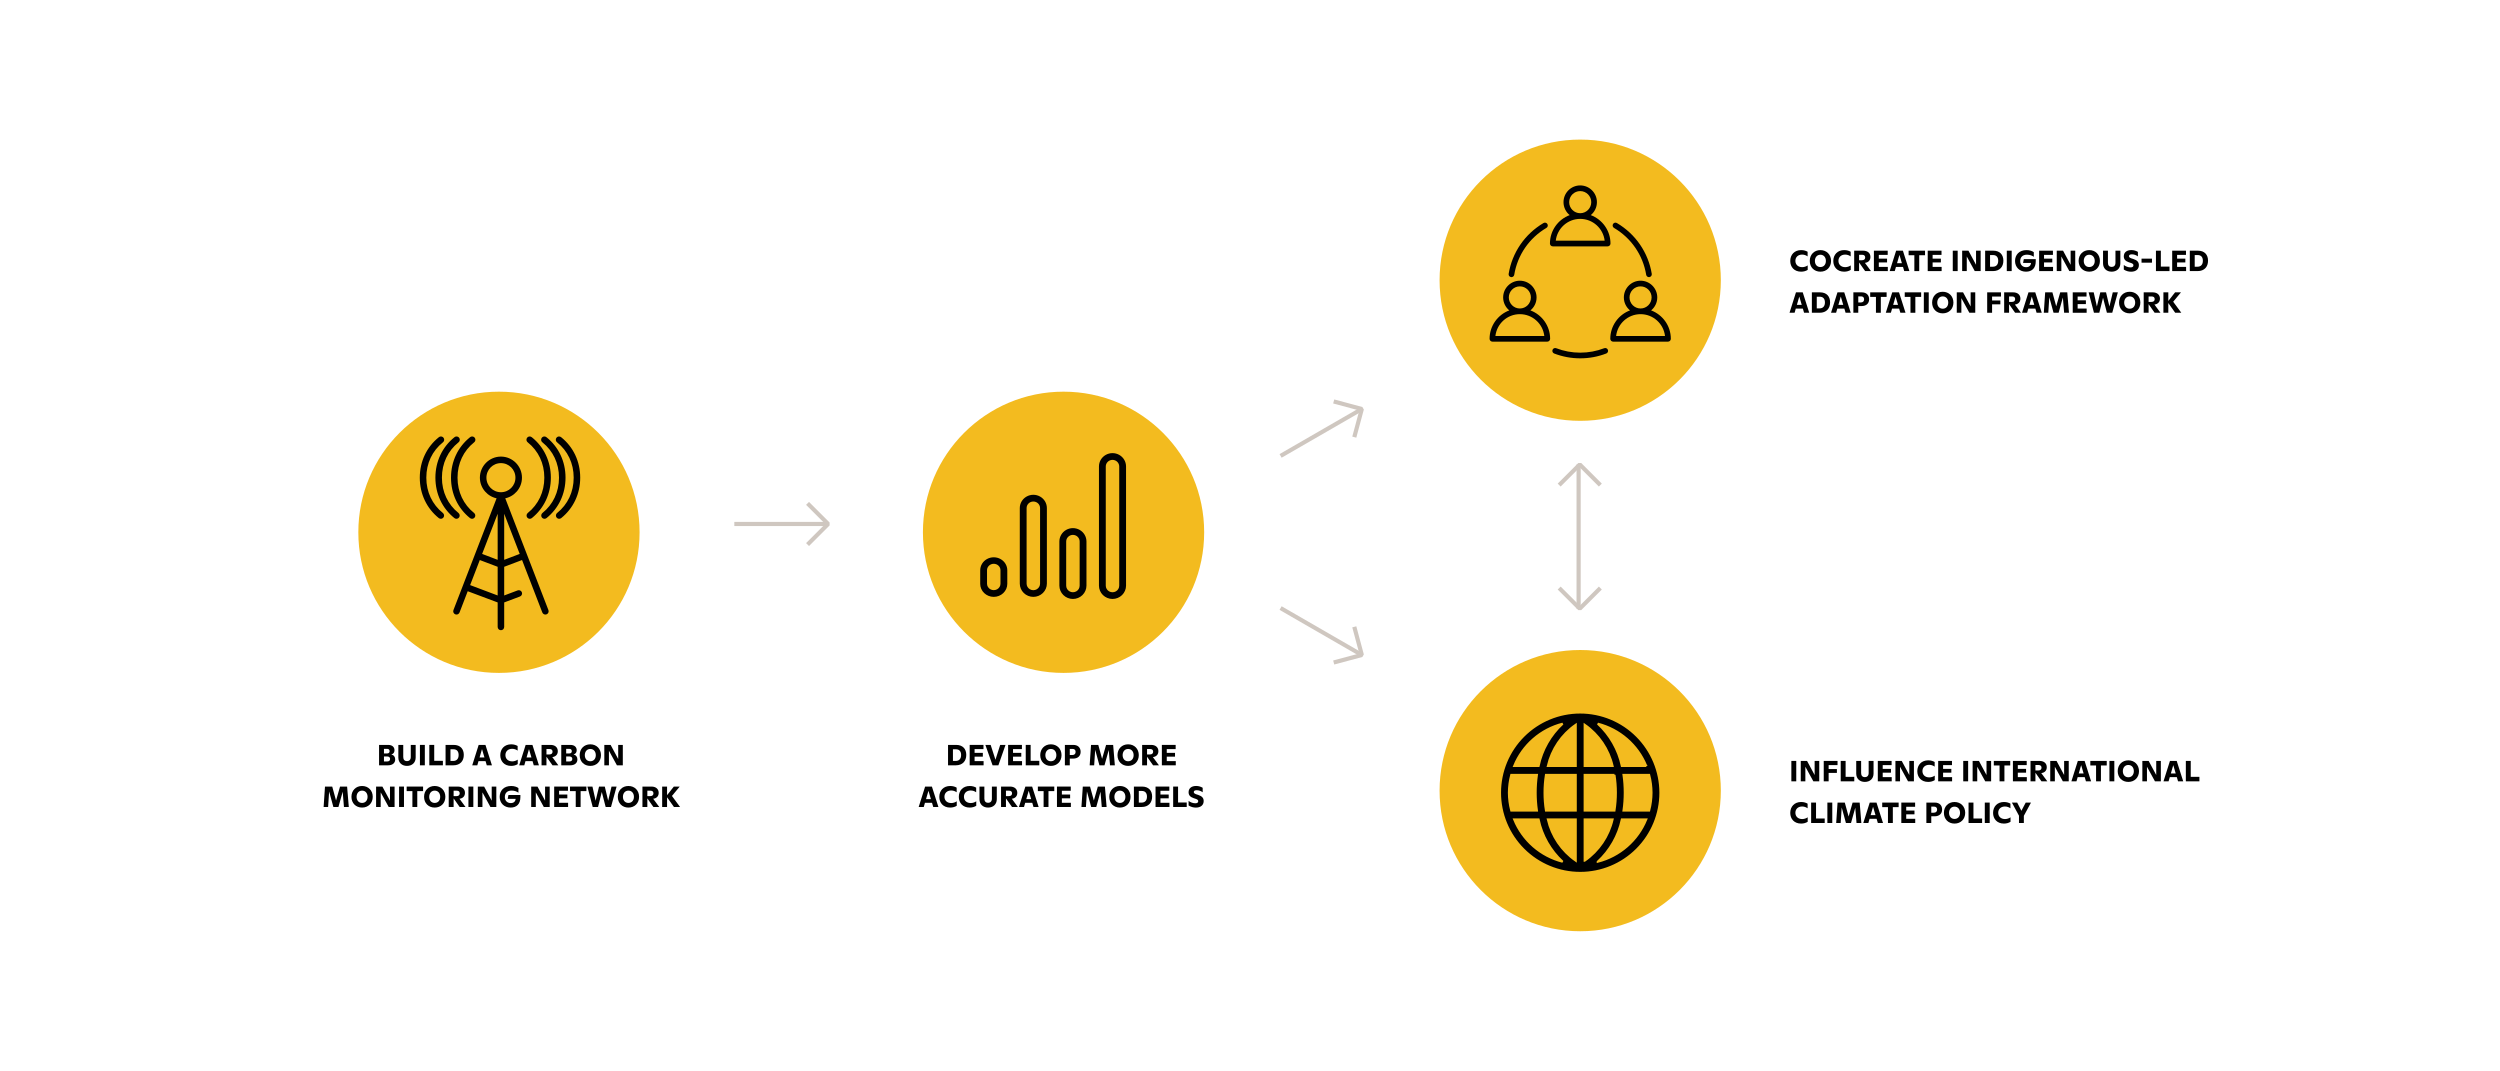 <?xml version="1.0" encoding="UTF-8"?>
<svg width="1200px" height="514px" viewBox="0 0 1200 514" version="1.1" xmlns="http://www.w3.org/2000/svg" xmlns:xlink="http://www.w3.org/1999/xlink">
    <title>01_Process diagram Copy@2x</title>
    <g id="Map-&amp;-Charts-Image-Assets-03.11.22" stroke="none" stroke-width="1" fill="none" fill-rule="evenodd">
        <g id="Assets" transform="translate(0, -6999)">
            <g id="01_Process-diagram-Copy" transform="translate(0, 6999)">
                <rect id="Rectangle-Copy-3" x="0" y="0" width="1200" height="514"></rect>
                <g id="Group-4" transform="translate(155.338, 67)">
                    <g id="Group-8" transform="translate(16.662, 121)">
                        <circle id="Oval-Copy-4" fill="#F3BB1F" cx="67.5" cy="67.5" r="67.5"></circle>
                        <path d="M58.013,80.173 L67.377,83.715 L67.377,98.55 L53.013,93.137 L58.013,80.173 Z M69.511,55.917 L78.109,78.169 L69.511,81.443 L69.511,55.917 Z M67.377,55.917 L67.377,81.443 L58.779,78.168 L67.377,55.917 Z M68.444,33.798 C72.58,33.798 75.909,37.136 75.909,41.282 C75.909,45.428 72.58,48.766 68.444,48.766 C64.309,48.766 60.979,45.428 60.979,41.282 C60.979,37.136 64.309,33.798 68.444,33.798 L68.444,33.798 Z M58.846,41.282 C58.846,46.104 62.421,50.118 67.044,50.805 L46.114,105.03 C46.011,105.296 46.018,105.593 46.133,105.854 C46.249,106.115 46.463,106.319 46.729,106.421 C46.995,106.523 47.29,106.515 47.551,106.399 C47.81,106.282 48.012,106.066 48.114,105.799 L52.213,95.141 L67.377,100.821 L67.377,112.916 C67.373,113.202 67.484,113.478 67.684,113.682 C67.884,113.885 68.158,114 68.444,114 C68.729,114 69.003,113.885 69.203,113.682 C69.403,113.478 69.514,113.202 69.511,112.916 L69.511,100.821 L77.343,97.88 C77.623,97.795 77.856,97.597 77.987,97.335 C78.117,97.071 78.134,96.766 78.033,96.49 C77.933,96.214 77.722,95.991 77.453,95.875 C77.184,95.759 76.878,95.759 76.609,95.876 L69.511,98.549 L69.511,83.714 L78.875,80.172 L88.774,105.8 C88.875,106.067 89.078,106.283 89.337,106.4 C89.598,106.516 89.893,106.524 90.159,106.422 C90.425,106.32 90.639,106.116 90.755,105.855 C90.87,105.594 90.877,105.297 90.774,105.031 L69.844,50.805 C74.466,50.118 78.042,46.105 78.042,41.283 C78.042,35.981 73.732,31.66 68.444,31.66 C63.155,31.66 58.846,35.981 58.846,41.282 Z M96.269,22.004 C95.821,22.039 95.444,22.352 95.325,22.785 C95.205,23.219 95.369,23.682 95.735,23.942 C100.915,28.107 103.867,34.201 103.867,41.282 C103.867,48.364 100.915,54.457 95.735,58.623 C95.514,58.8 95.372,59.058 95.341,59.34 C95.31,59.622 95.392,59.905 95.568,60.126 C95.745,60.348 96.002,60.49 96.284,60.522 C96.565,60.553 96.848,60.471 97.068,60.293 C102.736,55.736 106,48.965 106,41.282 C106,33.599 102.736,26.829 97.068,22.271 C96.85,22.076 96.56,21.979 96.269,22.004 Z M89.222,22.004 C88.774,22.039 88.397,22.352 88.278,22.785 C88.158,23.219 88.323,23.682 88.689,23.942 C93.868,28.107 96.821,34.201 96.821,41.282 C96.821,48.364 93.868,54.457 88.689,58.623 C88.468,58.8 88.326,59.058 88.294,59.34 C88.263,59.622 88.345,59.905 88.521,60.126 C88.698,60.348 88.956,60.49 89.237,60.522 C89.518,60.553 89.801,60.471 90.022,60.293 C95.689,55.736 98.953,48.965 98.953,41.282 C98.953,33.599 95.689,26.829 90.022,22.271 C89.803,22.076 89.514,21.979 89.222,22.004 Z M82.176,22.004 C81.728,22.039 81.351,22.352 81.232,22.785 C81.112,23.219 81.276,23.682 81.642,23.942 C86.821,28.107 89.774,34.201 89.774,41.282 C89.774,48.364 86.821,54.457 81.642,58.623 C81.421,58.8 81.279,59.058 81.248,59.34 C81.217,59.622 81.299,59.905 81.475,60.126 C81.652,60.348 81.909,60.49 82.191,60.522 C82.472,60.553 82.754,60.471 82.975,60.293 C88.643,55.736 91.907,48.965 91.907,41.282 C91.907,33.599 88.643,26.829 82.975,22.271 C82.757,22.076 82.467,21.979 82.176,22.004 Z M39.598,22.004 C39.352,22.014 39.116,22.107 38.932,22.271 C33.264,26.829 30,33.599 30,41.282 C30,48.965 33.264,55.736 38.932,60.293 C39.152,60.471 39.435,60.553 39.716,60.522 C39.998,60.49 40.255,60.348 40.432,60.126 C40.608,59.905 40.69,59.622 40.659,59.34 C40.628,59.058 40.486,58.8 40.265,58.623 C35.085,54.457 32.133,48.364 32.133,41.282 C32.133,34.201 35.085,28.107 40.265,23.942 C40.649,23.667 40.806,23.171 40.652,22.723 C40.498,22.277 40.07,21.984 39.598,22.004 L39.598,22.004 Z M47.089,22.004 C46.843,22.014 46.607,22.107 46.422,22.271 C40.755,26.829 37.491,33.599 37.491,41.282 C37.491,48.965 40.755,55.736 46.422,60.293 C46.644,60.471 46.926,60.553 47.207,60.522 C47.489,60.49 47.746,60.348 47.923,60.126 C48.099,59.905 48.181,59.622 48.15,59.34 C48.119,59.058 47.976,58.8 47.756,58.623 C42.576,54.457 39.624,48.364 39.624,41.282 C39.624,34.201 42.576,28.107 47.756,23.942 C48.139,23.667 48.297,23.171 48.143,22.723 C47.989,22.277 47.561,21.984 47.089,22.004 L47.089,22.004 Z M54.58,22.004 C54.334,22.014 54.098,22.107 53.913,22.271 C48.246,26.829 44.982,33.599 44.982,41.282 C44.982,48.965 48.246,55.736 53.913,60.293 C54.134,60.471 54.417,60.553 54.698,60.522 C54.979,60.49 55.237,60.348 55.414,60.126 C55.59,59.905 55.672,59.622 55.641,59.34 C55.61,59.058 55.467,58.8 55.247,58.623 C50.067,54.457 47.115,48.364 47.115,41.282 C47.115,34.201 50.067,28.107 55.247,23.942 C55.63,23.667 55.788,23.171 55.634,22.723 C55.48,22.277 55.052,21.984 54.58,22.004 L54.58,22.004 Z" id="Fill-1-Copy-2" stroke="#000000" fill="#000000"></path>
                    </g>
                    <g id="Group-9" transform="translate(287.662, 121)">
                        <circle id="Oval-Copy-5" fill="#F3BB1F" cx="67.5" cy="67.5" r="67.5"></circle>
                        <path d="M33.989,82.118 C33.004,82.123 32.061,82.501 31.365,83.167 C30.668,83.834 30.275,84.737 30.268,85.681 L30.268,92.198 C30.268,93.475 30.98,94.655 32.134,95.294 C33.289,95.932 34.711,95.932 35.866,95.294 C37.021,94.655 37.732,93.475 37.732,92.198 L37.732,85.681 C37.725,84.734 37.329,83.827 36.627,83.16 C35.926,82.492 34.978,82.118 33.989,82.118 L33.989,82.118 Z M33.989,98 C32.402,97.994 30.883,97.388 29.761,96.314 C28.639,95.239 28.006,93.784 28,92.264 L28,85.747 C28,83.693 29.144,81.796 31,80.77 C32.856,79.743 35.144,79.743 37,80.77 C38.857,81.796 40,83.693 40,85.747 L40,92.264 C39.994,93.788 39.358,95.246 38.231,96.322 C37.105,97.396 35.579,98 33.989,98 L33.989,98 Z" id="Fill-1" stroke="#000000" fill="#000000"></path>
                        <path d="M52.989,52.229 C52.002,52.229 51.055,52.612 50.358,53.294 C49.66,53.976 49.268,54.901 49.268,55.865 L49.268,92.145 C49.268,93.449 49.979,94.653 51.134,95.304 C52.289,95.956 53.711,95.956 54.866,95.304 C56.02,94.653 56.732,93.449 56.732,92.145 L56.732,55.865 C56.732,54.897 56.337,53.968 55.634,53.286 C54.931,52.603 53.979,52.223 52.989,52.229 L52.989,52.229 Z M52.989,98 C51.402,97.994 49.882,97.375 48.761,96.279 C47.639,95.182 47.006,93.696 47,92.146 L47,55.866 C47,53.77 48.143,51.834 50,50.786 C51.856,49.738 54.144,49.738 56,50.786 C57.856,51.834 59,53.77 59,55.866 L59,92.146 C58.994,93.7 58.358,95.189 57.231,96.287 C56.105,97.384 54.579,98 52.989,98 L52.989,98 Z" id="Fill-3" stroke="#000000" fill="#000000"></path>
                        <path d="M71.989,68.24 C71.004,68.246 70.061,68.633 69.365,69.317 C68.668,70.001 68.275,70.928 68.268,71.895 L68.268,93.115 C68.268,94.425 68.98,95.636 70.134,96.291 C71.289,96.946 72.711,96.946 73.866,96.291 C75.021,95.636 75.732,94.425 75.732,93.115 L75.732,71.895 C75.725,70.924 75.329,69.994 74.627,69.309 C73.926,68.625 72.977,68.24 71.989,68.24 L71.989,68.24 Z M71.989,99 C70.402,98.994 68.883,98.372 67.761,97.27 C66.639,96.167 66.006,94.674 66,93.116 L66,71.896 C66,69.79 67.144,67.843 69,66.79 C70.856,65.737 73.144,65.737 75,66.79 C76.857,67.843 78,69.79 78,71.896 L78,93.116 C77.994,94.678 77.358,96.175 76.231,97.278 C75.105,98.38 73.579,99 71.989,99 L71.989,99 Z" id="Fill-5" stroke="#000000" fill="#000000"></path>
                        <path d="M90.989,32.236 C90.004,32.242 89.061,32.629 88.365,33.312 C87.668,33.995 87.274,34.92 87.268,35.886 L87.268,93.125 C87.268,94.432 87.979,95.641 89.134,96.295 C90.289,96.949 91.711,96.949 92.866,96.295 C94.02,95.641 94.732,94.432 94.732,93.125 L94.732,35.886 C94.725,34.916 94.329,33.988 93.627,33.304 C92.926,32.62 91.978,32.236 90.989,32.236 L90.989,32.236 Z M90.989,99 C89.402,98.994 87.882,98.373 86.761,97.273 C85.639,96.172 85.006,94.681 85,93.125 L85,35.886 C85,33.784 86.143,31.84 88,30.789 C89.856,29.737 92.144,29.737 94,30.789 C95.856,31.84 97,33.784 97,35.886 L97,93.125 C96.994,94.685 96.358,96.179 95.231,97.281 C94.105,98.381 92.579,99 90.989,99 L90.989,99 Z" id="Fill-7" stroke="#000000" fill="#000000"></path>
                        <g id="Group-10-Copy" transform="translate(28.537, 29.634)"></g>
                    </g>
                    <g id="Group-12" transform="translate(535.662, 0)">
                        <circle id="Oval-Copy-6" fill="#F3BB1F" cx="67.5" cy="67.5" r="67.5"></circle>
                        <path d="M50.264,94.268 C49.587,88.383 44.583,83.798 38.529,83.798 C32.476,83.798 27.472,88.383 26.795,94.268 L50.264,94.268 Z M33.23,75.767 C33.23,78.694 35.607,81.075 38.53,81.075 C41.453,81.075 43.83,78.694 43.83,75.767 C43.83,72.839 41.453,70.458 38.53,70.458 C35.608,70.458 33.23,72.84 33.23,75.767 L33.23,75.767 Z M53.06,95.629 C53.06,96.381 52.452,96.991 51.702,96.991 L25.359,96.991 C24.608,96.991 24,96.381 24,95.629 C24,89.388 27.944,84.053 33.467,81.989 C31.666,80.515 30.512,78.273 30.512,75.768 C30.512,71.339 34.109,67.736 38.532,67.736 C42.954,67.736 46.551,71.338 46.551,75.768 C46.551,78.275 45.397,80.516 43.596,81.991 C49.116,84.052 53.06,89.388 53.06,95.63 L53.06,95.629 Z M108.203,94.268 C107.527,88.383 102.523,83.799 96.469,83.799 C90.415,83.799 85.411,88.383 84.735,94.268 L108.203,94.268 Z M96.469,81.075 C99.392,81.075 101.769,78.694 101.769,75.766 C101.769,72.839 99.392,70.458 96.469,70.458 C93.546,70.458 91.169,72.839 91.169,75.766 C91.169,78.694 93.546,81.075 96.469,81.075 L96.469,81.075 Z M111,95.629 C111,96.381 110.392,96.991 109.641,96.991 L83.297,96.991 C82.546,96.991 81.938,96.381 81.938,95.629 C81.938,89.388 85.882,84.053 91.405,81.989 C89.604,80.515 88.45,78.273 88.45,75.766 C88.45,71.338 92.047,67.734 96.469,67.734 C100.892,67.734 104.489,71.337 104.489,75.766 C104.489,78.273 103.335,80.514 101.534,81.989 C107.055,84.052 111,89.388 111,95.629 L111,95.629 Z M79.234,48.534 C78.558,42.649 73.554,38.064 67.5,38.064 C61.446,38.064 56.442,42.649 55.766,48.534 L79.234,48.534 Z M62.2,30.032 C62.2,32.96 64.577,35.341 67.5,35.341 C70.423,35.341 72.8,32.96 72.8,30.032 C72.8,27.105 70.423,24.724 67.5,24.724 C64.577,24.724 62.2,27.105 62.2,30.032 L62.2,30.032 Z M82.031,49.895 C82.031,50.647 81.423,51.256 80.672,51.256 L54.329,51.256 C53.579,51.256 52.97,50.647 52.97,49.895 C52.97,43.653 56.915,38.318 62.438,36.255 C60.636,34.781 59.483,32.539 59.483,30.032 C59.483,25.604 63.079,22 67.502,22 C71.924,22 75.521,25.602 75.521,30.032 C75.521,32.539 74.368,34.78 72.566,36.255 C78.087,38.318 82.031,43.653 82.031,49.895 Z M79.028,100.14 C75.353,101.558 71.475,102.276 67.5,102.276 C63.526,102.276 59.648,101.558 55.972,100.14 C55.272,99.87 54.485,100.22 54.216,100.922 C53.946,101.625 54.295,102.412 54.996,102.682 C58.984,104.22 63.191,105 67.5,105 C71.81,105 76.017,104.22 80.004,102.682 C80.706,102.412 81.055,101.623 80.785,100.922 C80.515,100.22 79.728,99.87 79.028,100.14 L79.028,100.14 Z M83.731,42.402 C91.993,47.264 97.619,55.458 99.164,64.884 C99.274,65.552 99.85,66.025 100.504,66.025 C100.577,66.025 100.651,66.02 100.725,66.008 C101.466,65.886 101.968,65.186 101.846,64.443 C100.169,54.218 94.068,45.329 85.107,40.054 C84.46,39.673 83.627,39.891 83.246,40.538 C82.868,41.186 83.085,42.02 83.732,42.402 L83.731,42.402 Z M33.153,64.443 C34.83,54.216 40.931,45.329 49.892,40.054 C50.54,39.673 51.372,39.891 51.753,40.539 C52.133,41.187 51.916,42.022 51.27,42.403 C43.008,47.265 37.383,55.459 35.837,64.885 C35.727,65.553 35.151,66.026 34.498,66.026 C34.424,66.026 34.35,66.021 34.276,66.008 C33.532,65.883 33.031,65.183 33.153,64.442 L33.153,64.443 Z" id="Fill-1-Copy" fill="#000000"></path>
                        <g id="Group-Copy-3"></g>
                    </g>
                    <g id="Group-13" transform="translate(535.662, 245)">
                        <circle id="Oval-Copy-7" fill="#F3BB1F" cx="67.5" cy="67.5" r="67.5"></circle>
                        <path d="M75.924,101.629 L75.923,101.629 C81.783,96.222 85.822,89.131 87.484,81.334 L99.201,81.334 C97.176,86.3 94.016,90.723 89.974,94.248 C85.931,97.773 81.12,100.301 75.923,101.63 L75.924,101.629 Z M35.795,81.334 L47.512,81.334 C49.172,89.131 53.207,96.221 59.063,101.629 C53.868,100.298 49.059,97.77 45.018,94.245 C40.978,90.721 37.819,86.298 35.795,81.333 L35.795,81.334 Z M59.074,35.372 C53.214,40.779 49.175,47.869 47.513,55.667 L35.796,55.667 C37.82,50.7 40.981,46.277 45.023,42.753 C49.065,39.228 53.877,36.7 59.074,35.371 L59.074,35.372 Z M69.638,77.057 L69.638,59.945 L83.945,59.945 L83.944,59.945 C84.831,65.615 84.831,71.387 83.944,77.057 L69.638,77.057 Z M69.637,101.121 L69.638,81.334 L83.042,81.334 C81.181,89.363 76.404,96.415 69.638,101.121 L69.637,101.121 Z M65.359,81.334 L65.359,101.121 C58.592,96.415 53.816,89.363 51.955,81.334 L65.359,81.334 Z M65.359,35.88 L65.359,55.667 L51.955,55.667 C53.816,47.637 58.592,40.585 65.359,35.88 L65.359,35.88 Z M83.041,55.667 L69.638,55.667 L69.638,35.88 C76.404,40.585 81.181,47.637 83.042,55.667 L83.041,55.667 Z M50.387,68.5 L50.388,68.5 C50.382,65.635 50.604,62.775 51.053,59.944 L65.36,59.944 L65.36,77.056 L51.053,77.056 C50.604,74.226 50.382,71.366 50.388,68.5 L50.387,68.5 Z M33.276,68.5 C33.288,65.612 33.666,62.737 34.403,59.944 L46.711,59.944 C45.91,65.62 45.91,71.381 46.711,77.056 L34.403,77.056 C33.666,74.263 33.288,71.389 33.276,68.5 L33.276,68.5 Z M101.722,68.5 C101.711,71.389 101.332,74.263 100.595,77.056 L88.287,77.056 C89.089,71.381 89.089,65.62 88.287,59.944 L100.595,59.944 C101.332,62.737 101.711,65.612 101.722,68.5 L101.722,68.5 Z M99.202,55.667 L87.485,55.667 C85.823,47.869 81.784,40.778 75.924,35.372 C81.121,36.701 85.933,39.229 89.975,42.754 C94.017,46.278 97.178,50.701 99.202,55.668 L99.202,55.667 Z M67.5,30 C57.289,30 47.496,34.056 40.277,41.277 C33.056,48.497 29,58.29 29,68.5 C29,78.71 33.056,88.504 40.277,95.723 C47.497,102.944 57.29,107 67.5,107 C77.71,107 87.504,102.944 94.723,95.723 C101.944,88.503 106,78.71 106,68.5 C105.988,58.293 101.928,48.507 94.711,41.289 C87.493,34.072 77.707,30.012 67.5,30 L67.5,30 Z" id="Fill-1-Copy-3" stroke="#F3BB1F" fill="#000000"></path>
                        <g id="Group-2-Copy-3"></g>
                    </g>
                    <g id="Build-a-carbon-monit-Copy-4" transform="translate(0, 290.273)" fill="#000000" fill-rule="nonzero">
                        <path d="M32.494,4.858 C33.474,4.606 34.02,3.906 34.02,2.842 C34.02,1.372 32.984,0.28 30.982,0.28 L26.614,0.28 L26.614,10.08 L30.912,10.08 C33.152,10.08 34.356,8.89 34.356,7.252 C34.356,6.076 33.726,5.166 32.494,4.858 Z M30.45,2.17 C31.248,2.17 31.668,2.604 31.668,3.29 C31.668,3.934 31.29,4.382 30.478,4.382 L28.966,4.382 L28.966,2.17 L30.45,2.17 Z M30.478,8.232 L28.966,8.232 L28.966,5.838 L30.562,5.838 C31.458,5.838 31.906,6.328 31.906,7.028 C31.906,7.756 31.444,8.232 30.478,8.232 Z" id="Shape"></path>
                        <path d="M40.012,10.36 C42.448,10.36 44.184,8.82 44.184,6.328 L44.184,0.28 L41.832,0.28 L41.832,6.104 C41.832,7.406 41.076,8.078 40.012,8.078 C38.934,8.078 38.22,7.406 38.22,6.104 L38.22,0.28 L35.868,0.28 L35.868,6.328 C35.868,8.82 37.576,10.36 40.012,10.36 Z" id="Path"></path>
                        <polygon id="Path" points="46.228 10.08 48.58 10.08 48.58 0.28 46.228 0.28"></polygon>
                        <polygon id="Path" points="53.088 7.924 53.088 0.28 50.736 0.28 50.736 10.08 57.246 10.08 57.246 7.924"></polygon>
                        <path d="M58.534,10.08 L62.244,10.08 C65.562,10.08 67.284,7.98 67.284,5.096 C67.284,2.24 65.632,0.28 62.426,0.28 L58.534,0.28 L58.534,10.08 Z M60.886,7.98 L60.886,2.38 L62.3,2.38 C64.008,2.38 64.806,3.444 64.806,5.138 C64.806,6.832 63.952,7.98 62.216,7.98 L60.886,7.98 Z" id="Shape"></path>
                        <path d="M78.316,10.08 L80.794,10.08 L77.672,0.28 L74.424,0.28 L71.33,10.08 L73.766,10.08 L74.34,8.078 L77.728,8.078 L78.316,10.08 Z M74.858,6.3 L76.02,2.296 L77.196,6.3 L74.858,6.3 Z" id="Shape"></path>
                        <path d="M90.006,10.36 C91.224,10.36 92.358,10.038 93.17,9.492 L93.17,7.35 C92.484,7.826 91.532,8.19 90.538,8.19 C88.522,8.19 87.262,6.944 87.262,5.166 C87.262,3.388 88.522,2.156 90.51,2.156 C91.56,2.156 92.456,2.534 93.128,3.024 L93.128,0.798 C92.414,0.378 91.392,0 90.034,0 C86.814,0 84.798,2.198 84.798,5.236 C84.798,8.064 86.66,10.36 90.006,10.36 Z" id="Path"></path>
                        <path d="M100.87,10.08 L103.348,10.08 L100.226,0.28 L96.978,0.28 L93.884,10.08 L96.32,10.08 L96.894,8.078 L100.282,8.078 L100.87,10.08 Z M97.412,6.3 L98.574,2.296 L99.75,6.3 L97.412,6.3 Z" id="Shape"></path>
                        <path d="M112.672,10.08 L109.76,6.132 C111.496,5.922 112.406,4.816 112.406,3.304 C112.406,1.428 111.048,0.28 108.92,0.28 L104.608,0.28 L104.608,10.08 L106.96,10.08 L106.96,5.95 L109.858,10.08 L112.672,10.08 Z M106.96,4.872 L106.96,2.254 L108.472,2.254 C109.396,2.254 109.886,2.716 109.886,3.528 C109.886,4.368 109.354,4.872 108.304,4.872 L106.96,4.872 Z" id="Shape"></path>
                        <path d="M119.952,4.858 C120.932,4.606 121.478,3.906 121.478,2.842 C121.478,1.372 120.442,0.28 118.44,0.28 L114.072,0.28 L114.072,10.08 L118.37,10.08 C120.61,10.08 121.814,8.89 121.814,7.252 C121.814,6.076 121.184,5.166 119.952,4.858 Z M117.908,2.17 C118.706,2.17 119.126,2.604 119.126,3.29 C119.126,3.934 118.748,4.382 117.936,4.382 L116.424,4.382 L116.424,2.17 L117.908,2.17 Z M117.936,8.232 L116.424,8.232 L116.424,5.838 L118.02,5.838 C118.916,5.838 119.364,6.328 119.364,7.028 C119.364,7.756 118.902,8.232 117.936,8.232 Z" id="Shape"></path>
                        <path d="M128.002,10.36 C131.012,10.36 133.126,8.232 133.126,5.194 C133.126,2.17 131.012,0 128.002,0 C125.02,0 122.906,2.17 122.906,5.194 C122.906,8.232 125.02,10.36 128.002,10.36 Z M128.002,8.134 C126.378,8.134 125.37,6.888 125.37,5.208 C125.37,3.528 126.364,2.226 128.002,2.226 C129.668,2.226 130.648,3.528 130.648,5.208 C130.648,6.888 129.654,8.134 128.002,8.134 Z" id="Shape"></path>
                        <polygon id="Path" points="141.4 0.28 141.4 7.056 137.76 0.28 134.736 0.28 134.736 10.08 136.948 10.08 136.948 3.066 140.784 10.08 143.612 10.08 143.612 0.28"></polygon>
                        <polygon id="Path" points="12.082 30.08 11.27 20.28 7.882 20.28 5.964 26.972 4.13 20.28 0.658 20.28 0 30.08 2.156 30.08 2.646 22.618 4.676 30.08 7.112 30.08 9.156 22.744 9.758 30.08"></polygon>
                        <path d="M18.452,30.36 C21.462,30.36 23.576,28.232 23.576,25.194 C23.576,22.17 21.462,20 18.452,20 C15.47,20 13.356,22.17 13.356,25.194 C13.356,28.232 15.47,30.36 18.452,30.36 Z M18.452,28.134 C16.828,28.134 15.82,26.888 15.82,25.208 C15.82,23.528 16.814,22.226 18.452,22.226 C20.118,22.226 21.098,23.528 21.098,25.208 C21.098,26.888 20.104,28.134 18.452,28.134 Z" id="Shape"></path>
                        <polygon id="Path" points="31.85 20.28 31.85 27.056 28.21 20.28 25.186 20.28 25.186 30.08 27.398 30.08 27.398 23.066 31.234 30.08 34.062 30.08 34.062 20.28"></polygon>
                        <polygon id="Path" points="36.218 30.08 38.57 30.08 38.57 20.28 36.218 20.28"></polygon>
                        <polygon id="Path" points="47.74 20.28 39.858 20.28 39.858 22.464 42.616 22.464 42.616 30.08 44.954 30.08 44.954 22.464 47.74 22.464"></polygon>
                        <path d="M53.312,30.36 C56.322,30.36 58.436,28.232 58.436,25.194 C58.436,22.17 56.322,20 53.312,20 C50.33,20 48.216,22.17 48.216,25.194 C48.216,28.232 50.33,30.36 53.312,30.36 Z M53.312,28.134 C51.688,28.134 50.68,26.888 50.68,25.208 C50.68,23.528 51.674,22.226 53.312,22.226 C54.978,22.226 55.958,23.528 55.958,25.208 C55.958,26.888 54.964,28.134 53.312,28.134 Z" id="Shape"></path>
                        <path d="M68.11,30.08 L65.198,26.132 C66.934,25.922 67.844,24.816 67.844,23.304 C67.844,21.428 66.486,20.28 64.358,20.28 L60.046,20.28 L60.046,30.08 L62.398,30.08 L62.398,25.95 L65.296,30.08 L68.11,30.08 Z M62.398,24.872 L62.398,22.254 L63.91,22.254 C64.834,22.254 65.324,22.716 65.324,23.528 C65.324,24.368 64.792,24.872 63.742,24.872 L62.398,24.872 Z" id="Shape"></path>
                        <polygon id="Path" points="69.51 30.08 71.862 30.08 71.862 20.28 69.51 20.28"></polygon>
                        <polygon id="Path" points="80.682 20.28 80.682 27.056 77.042 20.28 74.018 20.28 74.018 30.08 76.23 30.08 76.23 23.066 80.066 30.08 82.894 30.08 82.894 20.28"></polygon>
                        <path d="M88.718,24.326 L88.354,26.174 L92.176,26.174 C92.05,27.462 91.252,28.204 89.81,28.204 C88.088,28.204 86.982,27 86.982,25.292 C86.982,23.528 87.976,22.198 90.272,22.198 C91.714,22.198 92.834,22.716 93.506,23.22 L93.506,20.994 C92.75,20.462 91.574,20 90.02,20 C86.408,20 84.504,22.352 84.504,25.222 C84.504,28.162 86.604,30.36 89.74,30.36 C92.708,30.36 94.444,28.596 94.444,25.376 L94.444,24.326 L88.718,24.326 Z" id="Path"></path>
                        <polygon id="Path" points="106.302 20.28 106.302 27.056 102.662 20.28 99.638 20.28 99.638 30.08 101.85 30.08 101.85 23.066 105.686 30.08 108.514 30.08 108.514 20.28"></polygon>
                        <polygon id="Path" points="113.022 28.064 113.022 25.922 116.984 25.922 116.984 24.102 113.022 24.102 113.022 22.296 117.292 22.296 117.292 20.28 110.67 20.28 110.67 30.08 117.348 30.08 117.348 28.064"></polygon>
                        <polygon id="Path" points="126.14 20.28 118.258 20.28 118.258 22.464 121.016 22.464 121.016 30.08 123.354 30.08 123.354 22.464 126.14 22.464"></polygon>
                        <polygon id="Path" points="138.194 20.28 136.584 27.07 134.96 20.28 132.202 20.28 130.564 27.084 129.038 20.28 126.602 20.28 129.164 30.08 131.726 30.08 133.518 22.87 135.38 30.08 137.942 30.08 140.63 20.28"></polygon>
                        <path d="M146.3,30.36 C149.31,30.36 151.424,28.232 151.424,25.194 C151.424,22.17 149.31,20 146.3,20 C143.318,20 141.204,22.17 141.204,25.194 C141.204,28.232 143.318,30.36 146.3,30.36 Z M146.3,28.134 C144.676,28.134 143.668,26.888 143.668,25.208 C143.668,23.528 144.662,22.226 146.3,22.226 C147.966,22.226 148.946,23.528 148.946,25.208 C148.946,26.888 147.952,28.134 146.3,28.134 Z" id="Shape"></path>
                        <path d="M161.098,30.08 L158.186,26.132 C159.922,25.922 160.832,24.816 160.832,23.304 C160.832,21.428 159.474,20.28 157.346,20.28 L153.034,20.28 L153.034,30.08 L155.386,30.08 L155.386,25.95 L158.284,30.08 L161.098,30.08 Z M155.386,24.872 L155.386,22.254 L156.898,22.254 C157.822,22.254 158.312,22.716 158.312,23.528 C158.312,24.368 157.78,24.872 156.73,24.872 L155.386,24.872 Z" id="Shape"></path>
                        <polygon id="Path" points="171.094 30.08 167.188 24.788 170.926 20.28 168.098 20.28 164.85 24.424 164.85 20.28 162.498 20.28 162.498 30.08 164.85 30.08 164.85 25.404 168.154 30.08"></polygon>
                    </g>
                    <g id="Develop-more-accurat-Copy-4" transform="translate(285.63, 290.273)" fill="#000000" fill-rule="nonzero">
                        <path d="M14.091,10.08 L17.801,10.08 C21.119,10.08 22.841,7.98 22.841,5.096 C22.841,2.24 21.189,0.28 17.983,0.28 L14.091,0.28 L14.091,10.08 Z M16.443,7.98 L16.443,2.38 L17.857,2.38 C19.565,2.38 20.363,3.444 20.363,5.138 C20.363,6.832 19.509,7.98 17.773,7.98 L16.443,7.98 Z" id="Shape"></path>
                        <polygon id="Path" points="26.831 8.064 26.831 5.922 30.793 5.922 30.793 4.102 26.831 4.102 26.831 2.296 31.101 2.296 31.101 0.28 24.479 0.28 24.479 10.08 31.157 10.08 31.157 8.064"></polygon>
                        <polygon id="Path" points="39.123 0.28 36.855 7.406 34.545 0.28 32.011 0.28 35.469 10.08 38.255 10.08 41.685 0.28"></polygon>
                        <polygon id="Path" points="45.283 8.064 45.283 5.922 49.245 5.922 49.245 4.102 45.283 4.102 45.283 2.296 49.553 2.296 49.553 0.28 42.931 0.28 42.931 10.08 49.609 10.08 49.609 8.064"></polygon>
                        <polygon id="Path" points="53.739 7.924 53.739 0.28 51.387 0.28 51.387 10.08 57.897 10.08 57.897 7.924"></polygon>
                        <path d="M63.441,10.36 C66.451,10.36 68.565,8.232 68.565,5.194 C68.565,2.17 66.451,0 63.441,0 C60.459,0 58.345,2.17 58.345,5.194 C58.345,8.232 60.459,10.36 63.441,10.36 Z M63.441,8.134 C61.817,8.134 60.809,6.888 60.809,5.208 C60.809,3.528 61.803,2.226 63.441,2.226 C65.107,2.226 66.087,3.528 66.087,5.208 C66.087,6.888 65.093,8.134 63.441,8.134 Z" id="Shape"></path>
                        <path d="M74.193,0.28 L70.175,0.28 L70.175,10.08 L72.527,10.08 L72.527,6.86 L74.151,6.86 C76.433,6.86 77.735,5.53 77.735,3.626 C77.735,1.554 76.419,0.28 74.193,0.28 Z M73.703,5.138 L72.527,5.138 L72.527,2.212 L73.843,2.212 C74.739,2.212 75.327,2.66 75.327,3.626 C75.327,4.62 74.739,5.138 73.703,5.138 Z" id="Shape"></path>
                        <polygon id="Path" points="94.157 10.08 93.345 0.28 89.957 0.28 88.039 6.972 86.205 0.28 82.733 0.28 82.075 10.08 84.231 10.08 84.721 2.618 86.751 10.08 89.187 10.08 91.231 2.744 91.833 10.08"></polygon>
                        <path d="M100.527,10.36 C103.537,10.36 105.651,8.232 105.651,5.194 C105.651,2.17 103.537,0 100.527,0 C97.545,0 95.431,2.17 95.431,5.194 C95.431,8.232 97.545,10.36 100.527,10.36 Z M100.527,8.134 C98.903,8.134 97.895,6.888 97.895,5.208 C97.895,3.528 98.889,2.226 100.527,2.226 C102.193,2.226 103.173,3.528 103.173,5.208 C103.173,6.888 102.179,8.134 100.527,8.134 Z" id="Shape"></path>
                        <path d="M115.325,10.08 L112.413,6.132 C114.149,5.922 115.059,4.816 115.059,3.304 C115.059,1.428 113.701,0.28 111.573,0.28 L107.261,0.28 L107.261,10.08 L109.613,10.08 L109.613,5.95 L112.511,10.08 L115.325,10.08 Z M109.613,4.872 L109.613,2.254 L111.125,2.254 C112.049,2.254 112.539,2.716 112.539,3.528 C112.539,4.368 112.007,4.872 110.957,4.872 L109.613,4.872 Z" id="Shape"></path>
                        <polygon id="Path" points="119.077 8.064 119.077 5.922 123.039 5.922 123.039 4.102 119.077 4.102 119.077 2.296 123.347 2.296 123.347 0.28 116.725 0.28 116.725 10.08 123.403 10.08 123.403 8.064"></polygon>
                        <path d="M6.986,30.08 L9.464,30.08 L6.342,20.28 L3.094,20.28 L5.68434189e-14,30.08 L2.436,30.08 L3.01,28.078 L6.398,28.078 L6.986,30.08 Z M3.528,26.3 L4.69,22.296 L5.866,26.3 L3.528,26.3 Z" id="Shape"></path>
                        <path d="M15.106,30.36 C16.324,30.36 17.458,30.038 18.27,29.492 L18.27,27.35 C17.584,27.826 16.632,28.19 15.638,28.19 C13.622,28.19 12.362,26.944 12.362,25.166 C12.362,23.388 13.622,22.156 15.61,22.156 C16.66,22.156 17.556,22.534 18.228,23.024 L18.228,20.798 C17.514,20.378 16.492,20 15.134,20 C11.914,20 9.898,22.198 9.898,25.236 C9.898,28.064 11.76,30.36 15.106,30.36 Z" id="Path"></path>
                        <path d="M24.472,30.36 C25.69,30.36 26.824,30.038 27.636,29.492 L27.636,27.35 C26.95,27.826 25.998,28.19 25.004,28.19 C22.988,28.19 21.728,26.944 21.728,25.166 C21.728,23.388 22.988,22.156 24.976,22.156 C26.026,22.156 26.922,22.534 27.594,23.024 L27.594,20.798 C26.88,20.378 25.858,20 24.5,20 C21.28,20 19.264,22.198 19.264,25.236 C19.264,28.064 21.126,30.36 24.472,30.36 Z" id="Path"></path>
                        <path d="M33.32,30.36 C35.756,30.36 37.492,28.82 37.492,26.328 L37.492,20.28 L35.14,20.28 L35.14,26.104 C35.14,27.406 34.384,28.078 33.32,28.078 C32.242,28.078 31.528,27.406 31.528,26.104 L31.528,20.28 L29.176,20.28 L29.176,26.328 C29.176,28.82 30.884,30.36 33.32,30.36 Z" id="Path"></path>
                        <path d="M47.6,30.08 L44.688,26.132 C46.424,25.922 47.334,24.816 47.334,23.304 C47.334,21.428 45.976,20.28 43.848,20.28 L39.536,20.28 L39.536,30.08 L41.888,30.08 L41.888,25.95 L44.786,30.08 L47.6,30.08 Z M41.888,24.872 L41.888,22.254 L43.4,22.254 C44.324,22.254 44.814,22.716 44.814,23.528 C44.814,24.368 44.282,24.872 43.232,24.872 L41.888,24.872 Z" id="Shape"></path>
                        <path d="M55.104,30.08 L57.582,30.08 L54.46,20.28 L51.212,20.28 L48.118,30.08 L50.554,30.08 L51.128,28.078 L54.516,28.078 L55.104,30.08 Z M51.646,26.3 L52.808,22.296 L53.984,26.3 L51.646,26.3 Z" id="Shape"></path>
                        <polygon id="Path" points="65.086 20.28 57.204 20.28 57.204 22.464 59.962 22.464 59.962 30.08 62.3 30.08 62.3 22.464 65.086 22.464"></polygon>
                        <polygon id="Path" points="68.726 28.064 68.726 25.922 72.688 25.922 72.688 24.102 68.726 24.102 68.726 22.296 72.996 22.296 72.996 20.28 66.374 20.28 66.374 30.08 73.052 30.08 73.052 28.064"></polygon>
                        <polygon id="Path" points="90.202 30.08 89.39 20.28 86.002 20.28 84.084 26.972 82.25 20.28 78.778 20.28 78.12 30.08 80.276 30.08 80.766 22.618 82.796 30.08 85.232 30.08 87.276 22.744 87.878 30.08"></polygon>
                        <path d="M96.572,30.36 C99.582,30.36 101.696,28.232 101.696,25.194 C101.696,22.17 99.582,20 96.572,20 C93.59,20 91.476,22.17 91.476,25.194 C91.476,28.232 93.59,30.36 96.572,30.36 Z M96.572,28.134 C94.948,28.134 93.94,26.888 93.94,25.208 C93.94,23.528 94.934,22.226 96.572,22.226 C98.238,22.226 99.218,23.528 99.218,25.208 C99.218,26.888 98.224,28.134 96.572,28.134 Z" id="Shape"></path>
                        <path d="M103.306,30.08 L107.016,30.08 C110.334,30.08 112.056,27.98 112.056,25.096 C112.056,22.24 110.404,20.28 107.198,20.28 L103.306,20.28 L103.306,30.08 Z M105.658,27.98 L105.658,22.38 L107.072,22.38 C108.78,22.38 109.578,23.444 109.578,25.138 C109.578,26.832 108.724,27.98 106.988,27.98 L105.658,27.98 Z" id="Shape"></path>
                        <polygon id="Path" points="116.046 28.064 116.046 25.922 120.008 25.922 120.008 24.102 116.046 24.102 116.046 22.296 120.316 22.296 120.316 20.28 113.694 20.28 113.694 30.08 120.372 30.08 120.372 28.064"></polygon>
                        <polygon id="Path" points="124.502 27.924 124.502 20.28 122.15 20.28 122.15 30.08 128.66 30.08 128.66 27.924"></polygon>
                        <path d="M133.042,30.374 C135.394,30.374 136.794,29.156 136.794,27.224 C136.794,25.768 135.996,24.872 134.134,24.27 L133.126,23.948 C132.412,23.668 132.048,23.402 132.048,22.912 C132.048,22.338 132.496,22.03 133.448,22.03 C134.47,22.03 135.45,22.394 136.318,23.01 L136.318,20.854 C135.492,20.364 134.442,19.986 133.196,19.986 C130.9,19.986 129.556,21.148 129.556,22.996 C129.556,24.382 130.284,25.264 131.964,25.838 L133.112,26.216 C133.938,26.552 134.176,26.818 134.176,27.294 C134.176,27.952 133.728,28.302 132.776,28.302 C131.614,28.302 130.424,27.826 129.556,27.154 L129.556,29.338 C130.648,30.052 131.852,30.374 133.042,30.374 Z" id="Path"></path>
                    </g>
                    <g id="COCREATE-INDIGENOUS-" transform="translate(703.633, 53.033)" fill="#000000" fill-rule="nonzero">
                        <path d="M5.558,10.374 C6.776,10.374 7.91,10.052 8.722,9.506 L8.722,7.364 C8.036,7.84 7.084,8.204 6.09,8.204 C4.074,8.204 2.814,6.958 2.814,5.18 C2.814,3.402 4.074,2.17 6.062,2.17 C7.112,2.17 8.008,2.548 8.68,3.038 L8.68,0.812 C7.966,0.392 6.944,0.014 5.586,0.014 C2.366,0.014 0.35,2.212 0.35,5.25 C0.35,8.078 2.212,10.374 5.558,10.374 Z" id="Path"></path>
                        <path d="M14.812,10.374 C17.822,10.374 19.936,8.246 19.936,5.208 C19.936,2.184 17.822,0.014 14.812,0.014 C11.83,0.014 9.716,2.184 9.716,5.208 C9.716,8.246 11.83,10.374 14.812,10.374 Z M14.812,8.148 C13.188,8.148 12.18,6.902 12.18,5.222 C12.18,3.542 13.174,2.24 14.812,2.24 C16.478,2.24 17.458,3.542 17.458,5.222 C17.458,6.902 16.464,8.148 14.812,8.148 Z" id="Shape"></path>
                        <path d="M26.222,10.374 C27.44,10.374 28.574,10.052 29.386,9.506 L29.386,7.364 C28.7,7.84 27.748,8.204 26.754,8.204 C24.738,8.204 23.478,6.958 23.478,5.18 C23.478,3.402 24.738,2.17 26.726,2.17 C27.776,2.17 28.672,2.548 29.344,3.038 L29.344,0.812 C28.63,0.392 27.608,0.014 26.25,0.014 C23.03,0.014 21.014,2.212 21.014,5.25 C21.014,8.078 22.876,10.374 26.222,10.374 Z" id="Path"></path>
                        <path d="M39.102,10.094 L36.19,6.146 C37.926,5.936 38.836,4.83 38.836,3.318 C38.836,1.442 37.478,0.294 35.35,0.294 L31.038,0.294 L31.038,10.094 L33.39,10.094 L33.39,5.964 L36.288,10.094 L39.102,10.094 Z M33.39,4.886 L33.39,2.268 L34.902,2.268 C35.826,2.268 36.316,2.73 36.316,3.542 C36.316,4.382 35.784,4.886 34.734,4.886 L33.39,4.886 Z" id="Shape"></path>
                        <polygon id="Path" points="42.854 8.078 42.854 5.936 46.816 5.936 46.816 4.116 42.854 4.116 42.854 2.31 47.124 2.31 47.124 0.294 40.502 0.294 40.502 10.094 47.18 10.094 47.18 8.078"></polygon>
                        <path d="M55.062,10.094 L57.54,10.094 L54.418,0.294 L51.17,0.294 L48.076,10.094 L50.512,10.094 L51.086,8.092 L54.474,8.092 L55.062,10.094 Z M51.604,6.314 L52.766,2.31 L53.942,6.314 L51.604,6.314 Z" id="Shape"></path>
                        <polygon id="Path" points="65.044 0.294 57.162 0.294 57.162 2.478 59.92 2.478 59.92 10.094 62.258 10.094 62.258 2.478 65.044 2.478"></polygon>
                        <polygon id="Path" points="68.684 8.078 68.684 5.936 72.646 5.936 72.646 4.116 68.684 4.116 68.684 2.31 72.954 2.31 72.954 0.294 66.332 0.294 66.332 10.094 73.01 10.094 73.01 8.078"></polygon>
                        <polygon id="Path" points="78.358 10.094 80.71 10.094 80.71 0.294 78.358 0.294"></polygon>
                        <polygon id="Path" points="89.53 0.294 89.53 7.07 85.89 0.294 82.866 0.294 82.866 10.094 85.078 10.094 85.078 3.08 88.914 10.094 91.742 10.094 91.742 0.294"></polygon>
                        <path d="M93.898,10.094 L97.608,10.094 C100.926,10.094 102.648,7.994 102.648,5.11 C102.648,2.254 100.996,0.294 97.79,0.294 L93.898,0.294 L93.898,10.094 Z M96.25,7.994 L96.25,2.394 L97.664,2.394 C99.372,2.394 100.17,3.458 100.17,5.152 C100.17,6.846 99.316,7.994 97.58,7.994 L96.25,7.994 Z" id="Shape"></path>
                        <polygon id="Path" points="104.286 10.094 106.638 10.094 106.638 0.294 104.286 0.294"></polygon>
                        <path d="M112.462,4.34 L112.098,6.188 L115.92,6.188 C115.794,7.476 114.996,8.218 113.554,8.218 C111.832,8.218 110.726,7.014 110.726,5.306 C110.726,3.542 111.72,2.212 114.016,2.212 C115.458,2.212 116.578,2.73 117.25,3.234 L117.25,1.008 C116.494,0.476 115.318,0.014 113.764,0.014 C110.152,0.014 108.248,2.366 108.248,5.236 C108.248,8.176 110.348,10.374 113.484,10.374 C116.452,10.374 118.188,8.61 118.188,5.39 L118.188,4.34 L112.462,4.34 Z" id="Path"></path>
                        <polygon id="Path" points="122.164 8.078 122.164 5.936 126.126 5.936 126.126 4.116 122.164 4.116 122.164 2.31 126.434 2.31 126.434 0.294 119.812 0.294 119.812 10.094 126.49 10.094 126.49 8.078"></polygon>
                        <polygon id="Path" points="134.932 0.294 134.932 7.07 131.292 0.294 128.268 0.294 128.268 10.094 130.48 10.094 130.48 3.08 134.316 10.094 137.144 10.094 137.144 0.294"></polygon>
                        <path d="M143.864,10.374 C146.874,10.374 148.988,8.246 148.988,5.208 C148.988,2.184 146.874,0.014 143.864,0.014 C140.882,0.014 138.768,2.184 138.768,5.208 C138.768,8.246 140.882,10.374 143.864,10.374 Z M143.864,8.148 C142.24,8.148 141.232,6.902 141.232,5.222 C141.232,3.542 142.226,2.24 143.864,2.24 C145.53,2.24 146.51,3.542 146.51,5.222 C146.51,6.902 145.516,8.148 143.864,8.148 Z" id="Shape"></path>
                        <path d="M154.63,10.374 C157.066,10.374 158.802,8.834 158.802,6.342 L158.802,0.294 L156.45,0.294 L156.45,6.118 C156.45,7.42 155.694,8.092 154.63,8.092 C153.552,8.092 152.838,7.42 152.838,6.118 L152.838,0.294 L150.486,0.294 L150.486,6.342 C150.486,8.834 152.194,10.374 154.63,10.374 Z" id="Path"></path>
                        <path d="M163.94,10.388 C166.292,10.388 167.692,9.17 167.692,7.238 C167.692,5.782 166.894,4.886 165.032,4.284 L164.024,3.962 C163.31,3.682 162.946,3.416 162.946,2.926 C162.946,2.352 163.394,2.044 164.346,2.044 C165.368,2.044 166.348,2.408 167.216,3.024 L167.216,0.868 C166.39,0.378 165.34,0 164.094,0 C161.798,0 160.454,1.162 160.454,3.01 C160.454,4.396 161.182,5.278 162.862,5.852 L164.01,6.23 C164.836,6.566 165.074,6.832 165.074,7.308 C165.074,7.966 164.626,8.316 163.674,8.316 C162.512,8.316 161.322,7.84 160.454,7.168 L160.454,9.352 C161.546,10.066 162.75,10.388 163.94,10.388 Z" id="Path"></path>
                        <polygon id="Path" points="168.966 6.048 173.978 6.048 173.978 4.116 168.966 4.116"></polygon>
                        <polygon id="Path" points="178.234 7.938 178.234 0.294 175.882 0.294 175.882 10.094 182.392 10.094 182.392 7.938"></polygon>
                        <polygon id="Path" points="186.032 8.078 186.032 5.936 189.994 5.936 189.994 4.116 186.032 4.116 186.032 2.31 190.302 2.31 190.302 0.294 183.68 0.294 183.68 10.094 190.358 10.094 190.358 8.078"></polygon>
                        <path d="M192.136,10.094 L195.846,10.094 C199.164,10.094 200.886,7.994 200.886,5.11 C200.886,2.254 199.234,0.294 196.028,0.294 L192.136,0.294 L192.136,10.094 Z M194.488,7.994 L194.488,2.394 L195.902,2.394 C197.61,2.394 198.408,3.458 198.408,5.152 C198.408,6.846 197.554,7.994 195.818,7.994 L194.488,7.994 Z" id="Shape"></path>
                        <path d="M6.986,30.094 L9.464,30.094 L6.342,20.294 L3.094,20.294 L0,30.094 L2.436,30.094 L3.01,28.092 L6.398,28.092 L6.986,30.094 Z M3.528,26.314 L4.69,22.31 L5.866,26.314 L3.528,26.314 Z" id="Shape"></path>
                        <path d="M10.724,30.094 L14.434,30.094 C17.752,30.094 19.474,27.994 19.474,25.11 C19.474,22.254 17.822,20.294 14.616,20.294 L10.724,20.294 L10.724,30.094 Z M13.076,27.994 L13.076,22.394 L14.49,22.394 C16.198,22.394 16.996,23.458 16.996,25.152 C16.996,26.846 16.142,27.994 14.406,27.994 L13.076,27.994 Z" id="Shape"></path>
                        <path d="M26.908,30.094 L29.386,30.094 L26.264,20.294 L23.016,20.294 L19.922,30.094 L22.358,30.094 L22.932,28.092 L26.32,28.092 L26.908,30.094 Z M23.45,26.314 L24.612,22.31 L25.788,26.314 L23.45,26.314 Z" id="Shape"></path>
                        <path d="M34.664,20.294 L30.646,20.294 L30.646,30.094 L32.998,30.094 L32.998,26.874 L34.622,26.874 C36.904,26.874 38.206,25.544 38.206,23.64 C38.206,21.568 36.89,20.294 34.664,20.294 Z M34.174,25.152 L32.998,25.152 L32.998,22.226 L34.314,22.226 C35.21,22.226 35.798,22.674 35.798,23.64 C35.798,24.634 35.21,25.152 34.174,25.152 Z" id="Shape"></path>
                        <polygon id="Path" points="46.606 20.294 38.724 20.294 38.724 22.478 41.482 22.478 41.482 30.094 43.82 30.094 43.82 22.478 46.606 22.478"></polygon>
                        <path d="M53.2,30.094 L55.678,30.094 L52.556,20.294 L49.308,20.294 L46.214,30.094 L48.65,30.094 L49.224,28.092 L52.612,28.092 L53.2,30.094 Z M49.742,26.314 L50.904,22.31 L52.08,26.314 L49.742,26.314 Z" id="Shape"></path>
                        <polygon id="Path" points="63.182 20.294 55.3 20.294 55.3 22.478 58.058 22.478 58.058 30.094 60.396 30.094 60.396 22.478 63.182 22.478"></polygon>
                        <polygon id="Path" points="64.47 30.094 66.822 30.094 66.822 20.294 64.47 20.294"></polygon>
                        <path d="M73.542,30.374 C76.552,30.374 78.666,28.246 78.666,25.208 C78.666,22.184 76.552,20.014 73.542,20.014 C70.56,20.014 68.446,22.184 68.446,25.208 C68.446,28.246 70.56,30.374 73.542,30.374 Z M73.542,28.148 C71.918,28.148 70.91,26.902 70.91,25.222 C70.91,23.542 71.904,22.24 73.542,22.24 C75.208,22.24 76.188,23.542 76.188,25.222 C76.188,26.902 75.194,28.148 73.542,28.148 Z" id="Shape"></path>
                        <polygon id="Path" points="86.94 20.294 86.94 27.07 83.3 20.294 80.276 20.294 80.276 30.094 82.488 30.094 82.488 23.08 86.324 30.094 89.152 30.094 89.152 20.294"></polygon>
                        <polygon id="Path" points="101.5 22.31 101.5 20.294 94.878 20.294 94.878 30.094 97.23 30.094 97.23 26.048 101.192 26.048 101.192 24.2 97.23 24.2 97.23 22.31"></polygon>
                        <path d="M111.09,30.094 L108.178,26.146 C109.914,25.936 110.824,24.83 110.824,23.318 C110.824,21.442 109.466,20.294 107.338,20.294 L103.026,20.294 L103.026,30.094 L105.378,30.094 L105.378,25.964 L108.276,30.094 L111.09,30.094 Z M105.378,24.886 L105.378,22.268 L106.89,22.268 C107.814,22.268 108.304,22.73 108.304,23.542 C108.304,24.382 107.772,24.886 106.722,24.886 L105.378,24.886 Z" id="Shape"></path>
                        <path d="M118.594,30.094 L121.072,30.094 L117.95,20.294 L114.702,20.294 L111.608,30.094 L114.044,30.094 L114.618,28.092 L118.006,28.092 L118.594,30.094 Z M115.136,26.314 L116.298,22.31 L117.474,26.314 L115.136,26.314 Z" id="Shape"></path>
                        <polygon id="Path" points="134.134 30.094 133.322 20.294 129.934 20.294 128.016 26.986 126.182 20.294 122.71 20.294 122.052 30.094 124.208 30.094 124.698 22.632 126.728 30.094 129.164 30.094 131.208 22.758 131.81 30.094"></polygon>
                        <polygon id="Path" points="138.292 28.078 138.292 25.936 142.254 25.936 142.254 24.116 138.292 24.116 138.292 22.31 142.562 22.31 142.562 20.294 135.94 20.294 135.94 30.094 142.618 30.094 142.618 28.078"></polygon>
                        <polygon id="Path" points="155.162 20.294 153.552 27.084 151.928 20.294 149.17 20.294 147.532 27.098 146.006 20.294 143.57 20.294 146.132 30.094 148.694 30.094 150.486 22.884 152.348 30.094 154.91 30.094 157.598 20.294"></polygon>
                        <path d="M163.268,30.374 C166.278,30.374 168.392,28.246 168.392,25.208 C168.392,22.184 166.278,20.014 163.268,20.014 C160.286,20.014 158.172,22.184 158.172,25.208 C158.172,28.246 160.286,30.374 163.268,30.374 Z M163.268,28.148 C161.644,28.148 160.636,26.902 160.636,25.222 C160.636,23.542 161.63,22.24 163.268,22.24 C164.934,22.24 165.914,23.542 165.914,25.222 C165.914,26.902 164.92,28.148 163.268,28.148 Z" id="Shape"></path>
                        <path d="M178.066,30.094 L175.154,26.146 C176.89,25.936 177.8,24.83 177.8,23.318 C177.8,21.442 176.442,20.294 174.314,20.294 L170.002,20.294 L170.002,30.094 L172.354,30.094 L172.354,25.964 L175.252,30.094 L178.066,30.094 Z M172.354,24.886 L172.354,22.268 L173.866,22.268 C174.79,22.268 175.28,22.73 175.28,23.542 C175.28,24.382 174.748,24.886 173.698,24.886 L172.354,24.886 Z" id="Shape"></path>
                        <polygon id="Path" points="188.062 30.094 184.156 24.802 187.894 20.294 185.066 20.294 181.818 24.438 181.818 20.294 179.466 20.294 179.466 30.094 181.818 30.094 181.818 25.418 185.122 30.094"></polygon>
                    </g>
                    <g id="Influence-internatio-Copy-4" transform="translate(703.983, 297.96)" fill="#000000" fill-rule="nonzero">
                        <polygon id="Path" points="0.532 10.08 2.884 10.08 2.884 0.28 0.532 0.28"></polygon>
                        <polygon id="Path" points="11.704 0.28 11.704 7.056 8.064 0.28 5.04 0.28 5.04 10.08 7.252 10.08 7.252 3.066 11.088 10.08 13.916 10.08 13.916 0.28"></polygon>
                        <polygon id="Path" points="22.694 2.296 22.694 0.28 16.072 0.28 16.072 10.08 18.424 10.08 18.424 6.034 22.386 6.034 22.386 4.186 18.424 4.186 18.424 2.296"></polygon>
                        <polygon id="Path" points="26.572 7.924 26.572 0.28 24.22 0.28 24.22 10.08 30.73 10.08 30.73 7.924"></polygon>
                        <path d="M35.812,10.36 C38.248,10.36 39.984,8.82 39.984,6.328 L39.984,0.28 L37.632,0.28 L37.632,6.104 C37.632,7.406 36.876,8.078 35.812,8.078 C34.734,8.078 34.02,7.406 34.02,6.104 L34.02,0.28 L31.668,0.28 L31.668,6.328 C31.668,8.82 33.376,10.36 35.812,10.36 Z" id="Path"></path>
                        <polygon id="Path" points="44.38 8.064 44.38 5.922 48.342 5.922 48.342 4.102 44.38 4.102 44.38 2.296 48.65 2.296 48.65 0.28 42.028 0.28 42.028 10.08 48.706 10.08 48.706 8.064"></polygon>
                        <polygon id="Path" points="57.148 0.28 57.148 7.056 53.508 0.28 50.484 0.28 50.484 10.08 52.696 10.08 52.696 3.066 56.532 10.08 59.36 10.08 59.36 0.28"></polygon>
                        <path d="M66.192,10.36 C67.41,10.36 68.544,10.038 69.356,9.492 L69.356,7.35 C68.67,7.826 67.718,8.19 66.724,8.19 C64.708,8.19 63.448,6.944 63.448,5.166 C63.448,3.388 64.708,2.156 66.696,2.156 C67.746,2.156 68.642,2.534 69.314,3.024 L69.314,0.798 C68.6,0.378 67.578,0 66.22,0 C63,0 60.984,2.198 60.984,5.236 C60.984,8.064 62.846,10.36 66.192,10.36 Z" id="Path"></path>
                        <polygon id="Path" points="73.36 8.064 73.36 5.922 77.322 5.922 77.322 4.102 73.36 4.102 73.36 2.296 77.63 2.296 77.63 0.28 71.008 0.28 71.008 10.08 77.686 10.08 77.686 8.064"></polygon>
                        <polygon id="Path" points="83.034 10.08 85.386 10.08 85.386 0.28 83.034 0.28"></polygon>
                        <polygon id="Path" points="94.206 0.28 94.206 7.056 90.566 0.28 87.542 0.28 87.542 10.08 89.754 10.08 89.754 3.066 93.59 10.08 96.418 10.08 96.418 0.28"></polygon>
                        <polygon id="Path" points="105.588 0.28 97.706 0.28 97.706 2.464 100.464 2.464 100.464 10.08 102.802 10.08 102.802 2.464 105.588 2.464"></polygon>
                        <polygon id="Path" points="109.228 8.064 109.228 5.922 113.19 5.922 113.19 4.102 109.228 4.102 109.228 2.296 113.498 2.296 113.498 0.28 106.876 0.28 106.876 10.08 113.554 10.08 113.554 8.064"></polygon>
                        <path d="M123.396,10.08 L120.484,6.132 C122.22,5.922 123.13,4.816 123.13,3.304 C123.13,1.428 121.772,0.28 119.644,0.28 L115.332,0.28 L115.332,10.08 L117.684,10.08 L117.684,5.95 L120.582,10.08 L123.396,10.08 Z M117.684,4.872 L117.684,2.254 L119.196,2.254 C120.12,2.254 120.61,2.716 120.61,3.528 C120.61,4.368 120.078,4.872 119.028,4.872 L117.684,4.872 Z" id="Shape"></path>
                        <polygon id="Path" points="131.46 0.28 131.46 7.056 127.82 0.28 124.796 0.28 124.796 10.08 127.008 10.08 127.008 3.066 130.844 10.08 133.672 10.08 133.672 0.28"></polygon>
                        <path d="M141.932,10.08 L144.41,10.08 L141.288,0.28 L138.04,0.28 L134.946,10.08 L137.382,10.08 L137.956,8.078 L141.344,8.078 L141.932,10.08 Z M138.474,6.3 L139.636,2.296 L140.812,6.3 L138.474,6.3 Z" id="Shape"></path>
                        <polygon id="Path" points="151.914 0.28 144.032 0.28 144.032 2.464 146.79 2.464 146.79 10.08 149.128 10.08 149.128 2.464 151.914 2.464"></polygon>
                        <polygon id="Path" points="153.202 10.08 155.554 10.08 155.554 0.28 153.202 0.28"></polygon>
                        <path d="M162.274,10.36 C165.284,10.36 167.398,8.232 167.398,5.194 C167.398,2.17 165.284,0 162.274,0 C159.292,0 157.178,2.17 157.178,5.194 C157.178,8.232 159.292,10.36 162.274,10.36 Z M162.274,8.134 C160.65,8.134 159.642,6.888 159.642,5.208 C159.642,3.528 160.636,2.226 162.274,2.226 C163.94,2.226 164.92,3.528 164.92,5.208 C164.92,6.888 163.926,8.134 162.274,8.134 Z" id="Shape"></path>
                        <polygon id="Path" points="175.672 0.28 175.672 7.056 172.032 0.28 169.008 0.28 169.008 10.08 171.22 10.08 171.22 3.066 175.056 10.08 177.884 10.08 177.884 0.28"></polygon>
                        <path d="M186.144,10.08 L188.622,10.08 L185.5,0.28 L182.252,0.28 L179.158,10.08 L181.594,10.08 L182.168,8.078 L185.556,8.078 L186.144,10.08 Z M182.686,6.3 L183.848,2.296 L185.024,6.3 L182.686,6.3 Z" id="Shape"></path>
                        <polygon id="Path" points="192.234 7.924 192.234 0.28 189.882 0.28 189.882 10.08 196.392 10.08 196.392 7.924"></polygon>
                        <path d="M5.208,30.36 C6.426,30.36 7.56,30.038 8.372,29.492 L8.372,27.35 C7.686,27.826 6.734,28.19 5.74,28.19 C3.724,28.19 2.464,26.944 2.464,25.166 C2.464,23.388 3.724,22.156 5.712,22.156 C6.762,22.156 7.658,22.534 8.33,23.024 L8.33,20.798 C7.616,20.378 6.594,20 5.236,20 C2.016,20 0,22.198 0,25.236 C0,28.064 1.862,30.36 5.208,30.36 Z" id="Path"></path>
                        <polygon id="Path" points="12.376 27.924 12.376 20.28 10.024 20.28 10.024 30.08 16.534 30.08 16.534 27.924"></polygon>
                        <polygon id="Path" points="17.822 30.08 20.174 30.08 20.174 20.28 17.822 20.28"></polygon>
                        <polygon id="Path" points="34.132 30.08 33.32 20.28 29.932 20.28 28.014 26.972 26.18 20.28 22.708 20.28 22.05 30.08 24.206 30.08 24.696 22.618 26.726 30.08 29.162 30.08 31.206 22.744 31.808 30.08"></polygon>
                        <path d="M42.042,30.08 L44.52,30.08 L41.398,20.28 L38.15,20.28 L35.056,30.08 L37.492,30.08 L38.066,28.078 L41.454,28.078 L42.042,30.08 Z M38.584,26.3 L39.746,22.296 L40.922,26.3 L38.584,26.3 Z" id="Shape"></path>
                        <polygon id="Path" points="52.024 20.28 44.142 20.28 44.142 22.464 46.9 22.464 46.9 30.08 49.238 30.08 49.238 22.464 52.024 22.464"></polygon>
                        <polygon id="Path" points="55.664 28.064 55.664 25.922 59.626 25.922 59.626 24.102 55.664 24.102 55.664 22.296 59.934 22.296 59.934 20.28 53.312 20.28 53.312 30.08 59.99 30.08 59.99 28.064"></polygon>
                        <path d="M69.356,20.28 L65.338,20.28 L65.338,30.08 L67.69,30.08 L67.69,26.86 L69.314,26.86 C71.596,26.86 72.898,25.53 72.898,23.626 C72.898,21.554 71.582,20.28 69.356,20.28 Z M68.866,25.138 L67.69,25.138 L67.69,22.212 L69.006,22.212 C69.902,22.212 70.49,22.66 70.49,23.626 C70.49,24.62 69.902,25.138 68.866,25.138 Z" id="Shape"></path>
                        <path d="M78.848,30.36 C81.858,30.36 83.972,28.232 83.972,25.194 C83.972,22.17 81.858,20 78.848,20 C75.866,20 73.752,22.17 73.752,25.194 C73.752,28.232 75.866,30.36 78.848,30.36 Z M78.848,28.134 C77.224,28.134 76.216,26.888 76.216,25.208 C76.216,23.528 77.21,22.226 78.848,22.226 C80.514,22.226 81.494,23.528 81.494,25.208 C81.494,26.888 80.5,28.134 78.848,28.134 Z" id="Shape"></path>
                        <polygon id="Path" points="87.934 27.924 87.934 20.28 85.582 20.28 85.582 30.08 92.092 30.08 92.092 27.924"></polygon>
                        <polygon id="Path" points="93.38 30.08 95.732 30.08 95.732 20.28 93.38 20.28"></polygon>
                        <path d="M102.564,30.36 C103.782,30.36 104.916,30.038 105.728,29.492 L105.728,27.35 C105.042,27.826 104.09,28.19 103.096,28.19 C101.08,28.19 99.82,26.944 99.82,25.166 C99.82,23.388 101.08,22.156 103.068,22.156 C104.118,22.156 105.014,22.534 105.686,23.024 L105.686,20.798 C104.972,20.378 103.95,20 102.592,20 C99.372,20 97.356,22.198 97.356,25.236 C97.356,28.064 99.218,30.36 102.564,30.36 Z" id="Path"></path>
                        <polygon id="Path" points="113.022 20.28 110.95 24.228 108.92 20.28 106.386 20.28 109.788 26.58 109.788 30.08 112.126 30.08 112.126 26.636 115.556 20.28"></polygon>
                    </g>
                    <line x1="567.801" y1="190.549" x2="636.992" y2="190.549" id="Path" stroke="#CFC7C0" stroke-width="2" transform="translate(602.396, 190.549) rotate(-270) translate(-602.396, -190.549) "></line>
                    <polyline id="Path" stroke="#CFC7C0" stroke-width="2" stroke-linejoin="bevel" transform="translate(602.945, 220.202) rotate(-270) translate(-602.945, -220.202) " points="598.003 230.087 607.888 220.202 598.003 210.318"></polyline>
                    <polyline id="Path" stroke="#CFC7C0" stroke-width="2" stroke-linejoin="bevel" transform="translate(602.945, 160.896) scale(-1, -1) rotate(-270) translate(-602.945, -160.896) " points="598.003 170.78 607.888 160.896 598.003 151.012"></polyline>
                    <line x1="197.136" y1="184.509" x2="242.165" y2="184.509" id="Path" stroke="#CFC7C0" stroke-width="2"></line>
                    <polyline id="Path" stroke="#CFC7C0" stroke-width="2" stroke-linejoin="bevel" points="232.281 194.393 242.165 184.509 232.281 174.624"></polyline>
                    <line x1="459.343" y1="151.835" x2="498.339" y2="129.321" id="Path" stroke="#CFC7C0" stroke-width="2"></line>
                    <polyline id="Path" stroke="#CFC7C0" stroke-width="2" stroke-linejoin="bevel" points="494.721 142.823 498.339 129.321 484.837 125.703"></polyline>
                    <line x1="459.343" y1="224.87" x2="498.339" y2="247.384" id="Path" stroke="#CFC7C0" stroke-width="2"></line>
                    <polyline id="Path" stroke="#CFC7C0" stroke-width="2" stroke-linejoin="bevel" points="494.721 233.882 498.339 247.384 484.837 251.002"></polyline>
                </g>
            </g>
        </g>
    </g>
</svg>